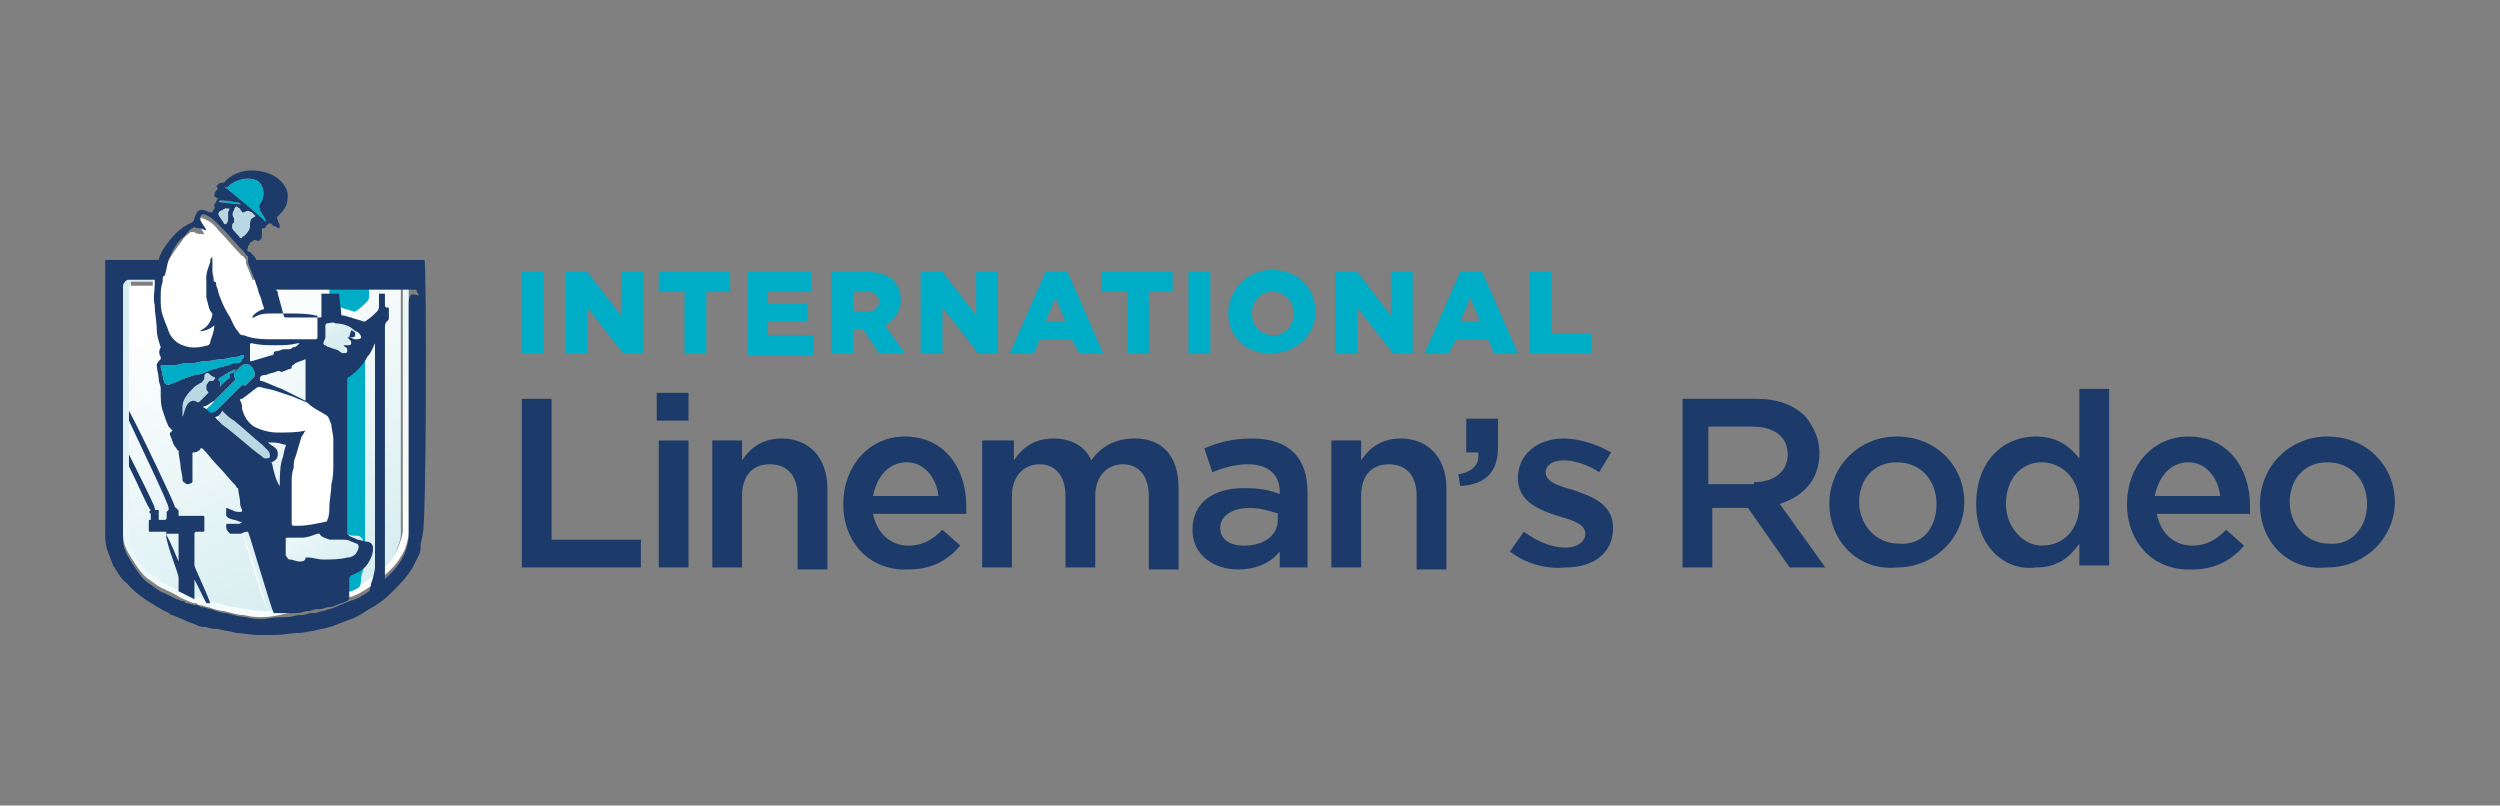 <?xml version="1.0" encoding="utf-8"?>
<!-- Generator: Adobe Illustrator 25.1.0, SVG Export Plug-In . SVG Version: 6.00 Build 0)  -->
<svg version="1.1" id="Layer_1" xmlns="http://www.w3.org/2000/svg" xmlns:xlink="http://www.w3.org/1999/xlink" x="0px" y="0px"
	 viewBox="0 0 126 40.6" style="enable-background:new 0 0 126 40.6;" xml:space="preserve">
<rect x="0" y="0" width="126" height="40.6" fill="#808080" stroke="none"/>
<style type="text/css">
	.st0{fill:#1C3B6A;}
	.st1{fill:#00ADC6;}
	.st2{fill:url(#SVGID_1_);}
	.st3{fill:url(#SVGID_2_);}
	.st4{fill:#FFFFFF;}
	.st5{fill:#BAD7E4;}
	.st6{fill:url(#SVGID_3_);}
	.st7{fill:url(#SVGID_4_);}
</style>
<g>
	<g>
		<path class="st0" d="M26.3,20.1h1.5v7.1h4.5v1.4h-6V20.1z"/>
		<path class="st0" d="M33.1,19.8h1.6v1.4h-1.6V19.8z M33.2,22.2h1.5v6.4h-1.5V22.2z"/>
		<path class="st0" d="M35.9,22.2h1.5v1c0.4-0.6,1-1.1,2-1.1c1.4,0,2.3,1,2.3,2.5v4.1h-1.5V25c0-1-0.5-1.6-1.4-1.6
			c-0.9,0-1.4,0.6-1.4,1.6v3.6h-1.5V22.2z"/>
		<path class="st0" d="M42.5,25.4L42.5,25.4c0-1.9,1.3-3.4,3.1-3.4c2,0,3.1,1.6,3.1,3.5c0,0.1,0,0.3,0,0.4H44c0.2,1,0.9,1.6,1.8,1.6
			c0.7,0,1.2-0.3,1.7-0.8l0.9,0.8c-0.6,0.7-1.4,1.2-2.6,1.2C43.9,28.8,42.5,27.4,42.5,25.4z M47.3,25c-0.1-0.9-0.7-1.7-1.6-1.7
			c-0.9,0-1.5,0.7-1.7,1.7H47.3z"/>
		<path class="st0" d="M49.6,22.2h1.5v1c0.4-0.6,1-1.1,2-1.1c0.9,0,1.6,0.4,1.9,1.1c0.5-0.7,1.2-1.1,2.2-1.1c1.4,0,2.2,0.9,2.2,2.5
			v4.1h-1.5V25c0-1-0.5-1.6-1.3-1.6c-0.8,0-1.4,0.6-1.4,1.6v3.6h-1.5V25c0-1-0.5-1.6-1.3-1.6c-0.8,0-1.4,0.6-1.4,1.6v3.6h-1.5V22.2z
			"/>
		<path class="st0" d="M64.5,28.6v-0.8c-0.4,0.5-1.1,0.9-2.1,0.9c-1.2,0-2.3-0.7-2.3-2v0c0-1.4,1.1-2.1,2.6-2.1
			c0.8,0,1.3,0.1,1.8,0.3v-0.1c0-0.9-0.6-1.4-1.6-1.4c-0.7,0-1.3,0.2-1.8,0.4l-0.4-1.2c0.7-0.3,1.4-0.5,2.4-0.5c1.9,0,2.8,1,2.8,2.7
			v3.8H64.5z M64.5,25.9c-0.4-0.1-0.9-0.3-1.5-0.3c-0.9,0-1.5,0.4-1.5,1v0c0,0.6,0.5,0.9,1.2,0.9c1,0,1.7-0.5,1.7-1.3V25.9z"/>
		<path class="st0" d="M67.1,22.2h1.5v1c0.4-0.6,1-1.1,2-1.1c1.4,0,2.3,1,2.3,2.5v4.1h-1.5V25c0-1-0.5-1.6-1.4-1.6
			c-0.9,0-1.4,0.6-1.4,1.6v3.6h-1.5V22.2z"/>
		<path class="st0" d="M73.5,23.9c0.7-0.1,1.1-0.5,1-1.1h-0.6v-1.7h1.6v1.4c0,1.3-0.6,1.9-1.9,2L73.5,23.9z"/>
		<path class="st0" d="M76.1,27.8l0.7-1c0.7,0.5,1.4,0.8,2.1,0.8c0.6,0,1-0.3,1-0.7v0c0-0.5-0.7-0.7-1.4-0.9c-0.9-0.3-2-0.7-2-1.9v0
			c0-1.2,1-2,2.3-2c0.8,0,1.7,0.3,2.4,0.7l-0.6,1c-0.6-0.4-1.3-0.6-1.8-0.6c-0.6,0-0.9,0.3-0.9,0.6v0c0,0.5,0.7,0.7,1.4,0.9
			c0.9,0.3,2,0.7,2,1.9v0c0,1.3-1,2-2.4,2C77.9,28.7,76.9,28.4,76.1,27.8z"/>
		<path class="st0" d="M84.7,20.1h3.8c1.1,0,1.9,0.3,2.5,0.9c0.4,0.5,0.7,1.1,0.7,1.8v0c0,1.4-0.8,2.2-2,2.6l2.3,3.2h-1.8l-2.1-3h0
			h-1.8v3h-1.5V20.1z M88.4,24.3c1.1,0,1.7-0.6,1.7-1.4v0c0-0.9-0.7-1.4-1.8-1.4h-2.2v2.9H88.4z"/>
		<path class="st0" d="M92.2,25.4L92.2,25.4c0-1.9,1.5-3.4,3.4-3.4c2,0,3.4,1.5,3.4,3.3v0c0,1.8-1.5,3.3-3.4,3.3
			C93.7,28.8,92.2,27.3,92.2,25.4z M97.6,25.4L97.6,25.4c0-1.2-0.8-2.1-2-2.1c-1.2,0-1.9,0.9-1.9,2v0c0,1.1,0.8,2.1,2,2.1
			C96.9,27.5,97.6,26.6,97.6,25.4z"/>
		<path class="st0" d="M99.6,25.4L99.6,25.4c0-2.2,1.4-3.4,3-3.4c1.1,0,1.7,0.5,2.2,1.1v-3.5h1.5v8.9h-1.5v-1.1
			c-0.5,0.7-1.1,1.2-2.2,1.2C101.1,28.8,99.6,27.6,99.6,25.4z M104.8,25.4L104.8,25.4c0-1.3-0.9-2.1-1.9-2.1c-1,0-1.8,0.8-1.8,2.1v0
			c0,1.2,0.9,2.1,1.8,2.1C104,27.5,104.8,26.7,104.8,25.4z"/>
		<path class="st0" d="M107.2,25.4L107.2,25.4c0-1.9,1.3-3.4,3.1-3.4c2,0,3.1,1.6,3.1,3.5c0,0.1,0,0.3,0,0.4h-4.7
			c0.2,1,0.9,1.6,1.8,1.6c0.7,0,1.2-0.3,1.7-0.8l0.9,0.8c-0.6,0.7-1.4,1.2-2.6,1.2C108.6,28.8,107.2,27.4,107.2,25.4z M111.9,25
			c-0.1-0.9-0.7-1.7-1.6-1.7c-0.9,0-1.5,0.7-1.7,1.7H111.9z"/>
		<path class="st0" d="M113.9,25.4L113.9,25.4c0-1.9,1.5-3.4,3.4-3.4c2,0,3.4,1.5,3.4,3.3v0c0,1.8-1.5,3.3-3.4,3.3
			C115.3,28.8,113.9,27.3,113.9,25.4z M119.3,25.4L119.3,25.4c0-1.2-0.8-2.1-2-2.1c-1.2,0-1.9,0.9-1.9,2v0c0,1.1,0.8,2.1,2,2.1
			C118.5,27.5,119.3,26.6,119.3,25.4z"/>
	</g>
	<g>
		<path class="st1" d="M26.3,13.7h1.1v4.1h-1.1V13.7z"/>
		<path class="st1" d="M28.5,13.7h1.1l1.7,2.2v-2.2h1.1v4.1h-1l-1.8-2.3v2.3h-1.1V13.7z"/>
		<path class="st1" d="M34.4,14.7h-1.2v-1h3.6v1h-1.2v3.1h-1.1V14.7z"/>
		<path class="st1" d="M37.6,13.7h3.3v1h-2.2v0.6h2v0.9h-2v0.7H41v1h-3.3V13.7z"/>
		<path class="st1" d="M41.8,13.7h1.9c0.6,0,1.1,0.2,1.3,0.4c0.2,0.2,0.4,0.6,0.4,1v0c0,0.6-0.3,1-0.8,1.3l1,1.4h-1.3l-0.8-1.2h0H43
			v1.2h-1.1V13.7z M43.7,15.7c0.4,0,0.6-0.2,0.6-0.5v0c0-0.3-0.2-0.5-0.6-0.5H43v1H43.7z"/>
		<path class="st1" d="M46.4,13.7h1.1l1.7,2.2v-2.2h1.1v4.1h-1l-1.8-2.3v2.3h-1.1V13.7z"/>
		<path class="st1" d="M52.7,13.7h1.1l1.8,4.1h-1.2L54,17.1h-1.6l-0.3,0.7h-1.2L52.7,13.7z M53.7,16.2L53.2,15l-0.5,1.2H53.7z"/>
		<path class="st1" d="M56.7,14.7h-1.2v-1h3.6v1h-1.2v3.1h-1.1V14.7z"/>
		<path class="st1" d="M59.9,13.7H61v4.1h-1.1V13.7z"/>
		<path class="st1" d="M61.9,15.8L61.9,15.8c0-1.2,1-2.2,2.2-2.2c1.3,0,2.2,0.9,2.2,2.1v0c0,1.2-1,2.1-2.2,2.1
			C62.9,17.9,61.9,17,61.9,15.8z M65.2,15.8L65.2,15.8c0-0.6-0.4-1.1-1.1-1.1c-0.6,0-1,0.5-1,1.1v0c0,0.6,0.4,1.1,1.1,1.1
			C64.8,16.9,65.2,16.4,65.2,15.8z"/>
		<path class="st1" d="M67.3,13.7h1.1l1.7,2.2v-2.2h1.1v4.1h-1l-1.8-2.3v2.3h-1.1V13.7z"/>
		<path class="st1" d="M73.6,13.7h1.1l1.8,4.1h-1.2l-0.3-0.7h-1.6L73,17.8h-1.2L73.6,13.7z M74.6,16.2L74.1,15l-0.5,1.2H74.6z"/>
		<path class="st1" d="M77.1,13.7h1.1v3.1h2v1h-3.1V13.7z"/>
	</g>
	<g>
		<linearGradient id="SVGID_1_" gradientUnits="userSpaceOnUse" x1="19.916" y1="29.036" x2="7.941" y2="14.192">
			<stop  offset="0" style="stop-color:#FFFFFF"/>
			<stop  offset="1" style="stop-color:#D8EEF1"/>
		</linearGradient>
		<path class="st2" d="M13.2,31.1c-0.3,0-0.5,0-0.9-0.1c-0.3,0-0.6-0.1-1-0.2c-0.2,0-0.5-0.1-0.8-0.2c-0.1,0-0.3-0.1-0.4-0.1
			c-0.1,0-0.1,0-0.2-0.1c0,0,0,0-0.1,0c0,0-0.1,0-0.3-0.1c0,0-0.5-0.2-0.6-0.3c-0.2-0.1-0.4-0.2-0.6-0.3c-0.3-0.1-0.5-0.3-0.8-0.5
			c-0.3-0.2-0.5-0.5-0.7-0.8c-0.2-0.3-0.4-0.6-0.5-0.9c-0.1-0.2-0.1-0.5-0.1-0.7c0-0.8,0-1.7,0-2.5l0-5.3c0-1.3,0-2.6,0-3.9
			c0-0.3,0-0.6,0-0.9c0,0,0-0.1,0.1-0.2c0.1-0.1,0.1-0.1,0.2-0.1c0.2,0,0.9,0,1.3,0l0,0.3c-0.3,0-0.9,0-1.2,0c0,0.3,0,0.5,0,0.8
			c0,1.3,0,2.6,0,3.9l0,5.3c0,0.8,0,1.7,0,2.5c0,0.2,0,0.4,0.1,0.6c0.1,0.3,0.2,0.6,0.4,0.8c0.2,0.3,0.4,0.5,0.7,0.7
			c0.3,0.2,0.5,0.4,0.8,0.5c0.5,0.3,1.3,0.6,1.3,0.6c0.1,0,0.1,0,0.1,0c0,0,0,0,0.1,0c0.1,0,0.1,0,0.2,0.1c0.1,0,0.3,0.1,0.4,0.1
			c0.3,0.1,0.5,0.1,0.7,0.2c0.4,0.1,0.7,0.1,1,0.2c0.3,0,0.6,0.1,0.9,0.1c0.4,0,0.8,0,1.1-0.1c0.2,0,0.4,0,0.6-0.1l0.1,0
			c0.2,0,0.3-0.1,0.5-0.1l0.1,0c0.2,0,0.3-0.1,0.5-0.1c0.2,0,0.3-0.1,0.6-0.2c0.2-0.1,0.4-0.2,0.7-0.3c0.3-0.1,0.7-0.3,0.9-0.5
			c0.4-0.3,0.8-0.5,1.1-0.8c0.3-0.3,0.5-0.6,0.6-0.9c0.1-0.3,0.2-0.5,0.2-0.8c0-0.4,0-0.7,0-1.1l0-0.2c0-0.2,0-0.4,0-0.5
			c0-0.1,0-0.3,0-0.4l0-3.5c0-0.1,0-0.2,0-0.3c0-0.1,0-0.3,0-0.4l0-0.9c0-0.5,0-1.1,0-1.6c0-0.2,0-0.4,0-0.5c0-0.2,0-0.3,0-0.5
			c0-0.1,0-0.3,0-0.4c0-0.1,0-0.2,0-0.4c0-0.3,0-0.6,0-0.9c0-0.3,0-0.7,0-1l-6.8,0l-0.1-0.3l7,0c0,0,0,0,0,0c0.1,0,0.1,0,0.1,0.1
			c0,0,0.1,0.1,0.1,0.2c0,0.4,0,0.7,0,1.1c0,0.3,0,0.6,0,0.9c0,0.1,0,0.2,0,0.4c0,0.1,0,0.3,0,0.4c0,0.2,0,0.3,0,0.5
			c0,0.2,0,0.4,0,0.5c0,0.5,0,1.1,0,1.6l0,0.9c0,0.1,0,0.3,0,0.4c0,0.1,0,0.2,0,0.3l0,3.5c0,0.1,0,0.3,0,0.4c0,0.2,0,0.4,0,0.5
			l0,0.2c0,0.3,0,0.7,0,1.1c0,0.3-0.1,0.6-0.2,0.9c-0.2,0.4-0.4,0.7-0.7,1c-0.3,0.3-0.7,0.6-1.1,0.9c-0.3,0.2-0.6,0.4-1,0.5
			c-0.2,0.1-0.5,0.2-0.7,0.3c-0.2,0.1-0.4,0.1-0.6,0.2c-0.2,0-0.3,0.1-0.5,0.1l-0.1,0c-0.2,0-0.3,0.1-0.5,0.1l-0.1,0
			c-0.2,0-0.4,0.1-0.6,0.1C14.1,31,13.7,31.1,13.2,31.1C13.3,31.1,13.2,31.1,13.2,31.1z M9.6,30.1C9.6,30.1,9.6,30.1,9.6,30.1
			C9.6,30.1,9.6,30.1,9.6,30.1z M20.4,14.4L20.4,14.4L20.4,14.4z"/>
		<linearGradient id="SVGID_2_" gradientUnits="userSpaceOnUse" x1="10.642" y1="14.795" x2="17.169" y2="29.04">
			<stop  offset="0" style="stop-color:#FFFFFF"/>
			<stop  offset="1" style="stop-color:#D8EEF1"/>
		</linearGradient>
		<path class="st3" d="M7.7,14.4c-0.3,0-0.9,0-1.2,0c0,0.3,0,0.5,0,0.8c0,1.3,0,2.6,0,3.9l0,5.3c0,0.8,0,1.7,0,2.5
			c0,0.2,0,0.4,0.1,0.6c0.1,0.3,0.2,0.6,0.4,0.8c0.2,0.3,0.4,0.5,0.7,0.7c0.3,0.2,0.5,0.4,0.8,0.5c0.5,0.3,1.3,0.6,1.3,0.6
			c0.1,0,0.1,0,0.1,0c0,0,0,0,0.1,0c0.1,0,0.1,0,0.2,0.1c0.1,0,0.3,0.1,0.4,0.1c0.3,0.1,0.5,0.1,0.7,0.2c0.4,0.1,0.7,0.1,1,0.2
			c0.3,0,0.6,0.1,0.9,0.1c0.4,0,0.8,0,1.1-0.1c0.2,0,0.4,0,0.6-0.1l0.1,0c0.2,0,0.3-0.1,0.5-0.1l0.1,0c0.2,0,0.3-0.1,0.5-0.1
			c0.2,0,0.3-0.1,0.6-0.2c0.2-0.1,0.4-0.2,0.7-0.3c0.3-0.1,0.7-0.3,0.9-0.5c0.4-0.3,0.8-0.5,1.1-0.8c0.3-0.3,0.5-0.6,0.6-0.9
			c0.1-0.3,0.2-0.5,0.2-0.8c0-0.4,0-0.7,0-1.1l0-0.2c0-0.2,0-0.4,0-0.5c0-0.1,0-0.3,0-0.4l0-3.5c0-0.1,0-0.2,0-0.3
			c0-0.1,0-0.3,0-0.4l0-0.9c0-0.5,0-1.1,0-1.6c0-0.2,0-0.4,0-0.5c0-0.2,0-0.3,0-0.5c0-0.1,0-0.3,0-0.4c0-0.1,0-0.2,0-0.4
			c0-0.3,0-0.6,0-0.9c0-0.3,0-0.7,0-1l-6.8,0l-0.1-0.2H7.7L7.7,14.4z"/>
		<g>
			<path class="st0" d="M6.5,21.2c0.7,1.5,2,4.2,2,4.4c0,0,0,0.1,0,0.1c0,0-0.1,0.1-0.1,0.1c0,0.1,0,0.2,0,0.3c0,0,0,0,0,0
				c0,0,0,0,0,0c0,0,0,0.1-0.1,0.1c-0.1,0-0.2,0-0.3,0c0,0,0,0,0,0c0-0.1,0-0.1,0-0.2c0,0,0-0.1,0-0.1c0,0,0-0.1,0-0.1
				c0-0.1,0-0.1,0-0.1c0,0-0.1,0-0.1,0c-0.1,0-0.1,0-0.1-0.1c0-0.1-0.8-1.7-1.3-2.7l0,0.6c0.5,1,1,2.2,1.1,2.2c0,0,0,0,0,0
				c-0.1,0.1-0.1,0.1,0,0.2c0,0,0,0,0,0c0,0.1,0,0.1,0,0.2c0,0,0,0,0,0c0,0,0,0.1,0,0.1c0,0,0,0,0,0c-0.1,0-0.1,0-0.1,0.1
				c0,0.1,0,0.3,0,0.4c0,0.1,0,0.1,0.1,0.1c0.2,0,0.4,0,0.7,0c0,0,0.1,0,0.1,0C8.2,27,9,28.9,9,29.1c0,0,0,0.3,0,0.7
				c0.4,0.2,0.8,0.4,0.8,0.4c0,0,0,0,0,0c0-0.3,0-0.9,0-1c0,0,0.3,0.6,0.6,1.2c0.1,0,0.1,0,0.2,0c0,0,0,0,0,0
				c-0.3-0.8-0.8-1.8-0.8-1.9c0-0.5,0-1.1,0-1.6c0,0,0-0.1,0.1-0.1c0.1,0,0.2,0,0.3,0c0.1,0,0.1,0,0.1-0.1c0-0.2,0-0.4,0-0.6
				c0-0.1,0-0.1-0.1-0.1c-0.1,0-0.2,0-0.3,0c-0.3,0-0.6,0-0.9,0c0,0,0,0-0.1,0C9,26.1,9,26,9,26c0,0,0-0.1,0-0.1c0,0,0-0.1,0-0.1
				c0,0,0-0.1,0-0.1c0,0-0.1,0-0.1-0.1c0,0-0.1,0-0.1-0.1c0-0.1-1.6-3.5-2.3-4.8L6.5,21.2z M8.9,26.9c0,0,0.1,0,0.1,0
				c0,0,0,0.5,0,0.6c0,0.2,0,0.5,0,0.7c0,0,0,0.1,0,0.1c0,0,0,0,0,0c0,0-0.5-1.2-0.6-1.3c0,0,0-0.1-0.1-0.1c0,0,0.1,0,0.1,0
				C8.6,26.9,8.8,26.9,8.9,26.9z"/>
		</g>
		<g>
			<path class="st4" d="M11,10.2c0.4,0,0.7,0.1,1.1,0.1c0-0.1-0.1-0.1-0.2-0.1c-0.1,0-0.6-0.1-0.8-0.1C11.1,10.1,11,10.1,11,10.2z"
				/>
			<path class="st4" d="M11.3,10.5C11.3,10.5,11.3,10.5,11.3,10.5C11.3,10.5,11.3,10.5,11.3,10.5c-0.1,0-0.1,0-0.2,0.1
				C11,10.6,11,10.7,11,10.8c0,0,0,0.1,0,0.1c0.1,0.1,0.2,0.2,0.3,0.3c0,0,0.1,0,0.1,0c0.1-0.1,0.1-0.2,0.1-0.3c0-0.1,0-0.2,0-0.3
				C11.5,10.5,11.5,10.5,11.3,10.5z"/>
			<path class="st4" d="M11.6,9.3c-0.1,0.1-0.2,0.2-0.3,0.1c0,0,0,0,0,0c0.8,0.6,1.6,1.2,2.3,1.8c0,0,0-0.1,0-0.1
				c-0.1-0.2-0.2-0.3-0.3-0.5c-0.1-0.1-0.1-0.2,0-0.3c0-0.1,0.1-0.1,0.1-0.2c0.1-0.2,0.1-0.5,0-0.7C13.1,9.1,12.8,9,12.5,9
				C12.2,9,11.9,9.1,11.6,9.3z"/>
			<path class="st4" d="M11.8,18.5C11.8,18.5,11.8,18.5,11.8,18.5c-0.3,0.2-0.6,0.3-0.9,0.5c0.1,0.1,0.1,0.1,0.1,0.2
				c0,0.1,0,0.1,0,0.2c0.2-0.1,0.3-0.3,0.5-0.4c0,0,0-0.1,0-0.1c-0.1-0.1,0-0.1,0-0.2C11.7,18.7,11.7,18.6,11.8,18.5z"/>
			<path class="st4" d="M16.9,15.8c-0.1,0-0.3,0-0.4,0c0,0-0.1,0-0.1,0.1c0,0.1,0,0.3,0,0.4c0,0.1,0,0.1,0,0.2
				c0,0.1-0.1,0.2-0.1,0.3c0,0.1,0,0.1,0.1,0.1c0.1,0,0.2,0.1,0.2,0.1c0.2,0.1,0.3,0.1,0.5,0.2c0.1,0,0.2,0.1,0.2,0.1
				c0.1,0,0.2,0,0.2-0.1c0-0.1,0-0.1-0.1-0.2c0,0-0.1-0.1-0.1-0.1c0,0,0,0,0,0c0,0,0.1,0,0.1,0c0,0,0.1,0,0.1,0c0.1,0,0.2,0,0.2-0.1
				c0-0.1,0-0.1-0.1-0.2c0,0-0.1-0.1-0.1-0.1c0.1,0,0.1,0,0.2,0c0.1,0,0.2,0,0.2-0.1c0-0.1,0-0.1-0.1-0.2c-0.1,0-0.1-0.1-0.2-0.1
				c0,0,0,0,0,0c0.1,0,0.2,0.1,0.3,0.1c0.1,0,0.2,0,0.3-0.1c0-0.1,0-0.2-0.1-0.2c-0.1-0.1-0.2-0.1-0.3-0.2
				C17.5,16,17.2,15.8,16.9,15.8z"/>
			<path class="st4" d="M18,27.4c-0.1-0.1-0.2-0.1-0.3-0.1c-0.1,0-0.3,0-0.4-0.1c-0.2,0-0.4-0.1-0.6-0.2c-0.2-0.1-0.4-0.1-0.5-0.3
				c0,0-0.1,0-0.1,0c-0.3,0.1-0.5,0.2-0.8,0.2c-0.1,0-0.2,0-0.3,0c0,0,0,0,0,0c-0.1,0-0.3,0-0.4,0c-0.1,0-0.1,0-0.1,0.1
				c0,0.2,0,0.4,0,0.5c0,0.1,0,0.2,0,0.3c0,0.1,0,0.2,0.2,0.2c0.2,0.1,0.3,0.1,0.5,0.1c0.1,0,0.3,0,0.3-0.2c0,0,0.1,0,0.1,0
				c0.3,0,0.5,0.1,0.8,0.1c0.4,0.1,0.8,0.1,1.2-0.1c0.2-0.1,0.4-0.2,0.5-0.3C18.1,27.7,18.1,27.5,18,27.4z"/>
			<path class="st4" d="M9.7,19c0.2-0.1,0.5-0.2,0.7-0.2c0.2-0.1,0.4-0.1,0.6-0.2c0.2,0,0.3-0.1,0.5-0.1c0.1,0,0.3-0.1,0.4-0.1
				c0.1,0,0.1-0.2,0.2-0.2c0-0.1,0-0.1,0.1-0.2c0,0,0,0,0,0c-0.2,0-0.3,0.1-0.5,0.1c-0.2,0-0.4,0.1-0.6,0.1c-0.3,0-0.5,0.1-0.8,0.1
				c-0.2,0-0.4,0.1-0.7,0.1c-0.1,0-0.2,0-0.3,0c-0.2,0-0.4,0.1-0.6,0.1c-0.2,0-0.4,0-0.6,0c-0.1,0-0.1,0-0.1,0.1
				c0,0.3,0.1,0.5,0.2,0.8c0.1,0.1,0.1,0.1,0.2,0.1c0.2-0.1,0.3-0.1,0.5-0.2C9.2,19.1,9.5,19,9.7,19z"/>
			<path class="st4" d="M11.6,11.4C11.6,11.4,11.6,11.4,11.6,11.4c0.2,0.3,0.3,0.4,0.5,0.6c0,0,0.1,0.1,0.1,0c0,0,0.1,0,0.1-0.1
				c0.2-0.1,0.4-0.2,0.3-0.5c0-0.2,0-0.3,0.1-0.4c0,0,0-0.1,0-0.1c-0.1-0.1-0.1-0.1-0.2-0.2c-0.1-0.1-0.2-0.1-0.4,0c0,0-0.1,0-0.1,0
				c-0.1,0-0.1-0.1-0.1-0.2c0-0.1-0.1-0.2-0.2-0.1c-0.1,0-0.1,0.1-0.1,0.2c0,0.1,0,0.3,0,0.4c0,0.1,0,0.1,0,0.2
				C11.6,11.2,11.6,11.3,11.6,11.4z"/>
			<path class="st4" d="M8.5,16.8c0.2,0.3,0.4,0.6,0.7,0.7c0.4,0.2,0.8,0.1,1.3,0c0.1,0,0.1-0.1,0.1-0.2c0-0.3,0.1-0.5,0.2-0.8
				c0,0,0,0,0,0c0,0-0.3,0.3-0.8,0.3c0.1-0.1,0.1-0.1,0.2-0.1c0.2-0.2,0.4-0.3,0.5-0.7c0,0,0-0.1,0-0.1c-0.1-0.3-0.2-0.5-0.3-0.8
				c-0.1-0.3-0.1-0.7,0-1c0-0.3,0.1-0.5,0.2-0.8c0-0.1,0.1-0.2,0.1-0.2c0,0,0,0,0,0c0,0,0,0.1,0,0.1c0,0.2,0,0.3,0,0.5
				c0.1,0.3,0.1,0.6,0.2,0.9c0,0.2,0.1,0.4,0.2,0.6c0.2,0.4,0.3,0.7,0.5,1c0.1,0.2,0.3,0.5,0.4,0.7c0.1,0.1,0.2,0.1,0.3,0.2
				c0.5,0.1,1,0.2,1.5,0.2c0.7,0,1.4,0,2.1,0c0.1,0,0.1,0,0.1-0.1c0-0.1,0-0.1,0-0.2c0.1-0.3,0.1-0.6,0-0.8c0-0.1,0-0.1-0.1-0.1
				c-0.4,0-0.9,0-1.3-0.1c-0.3,0-0.5,0-0.8,0c-0.3,0-0.7,0-1,0.2c0,0,0,0-0.1,0c0.1-0.2,0.3-0.4,0.5-0.4c0.1,0,0.1,0,0.1-0.1
				c-0.1-0.2-0.1-0.4-0.2-0.6c-0.1-0.2-0.1-0.4-0.2-0.6c-0.2-0.4-0.3-0.8-0.5-1.2c0-0.1,0-0.1,0-0.2c-0.1-0.1-0.1-0.2-0.2-0.2
				c-0.4-0.4-0.8-0.9-1.2-1.3c-0.2-0.3-0.5-0.5-0.8-0.6c-0.1-0.1-0.3,0-0.2,0.2c0,0,0,0.1,0,0.1c0.1,0.2,0.2,0.3,0.3,0.5
				c0,0-0.1,0-0.1,0c-0.1,0-0.3,0-0.4-0.1c-0.1,0-0.1,0-0.2,0c-0.1,0.1-0.3,0.2-0.4,0.4c-0.3,0.4-0.6,0.8-0.8,1.2
				c-0.1,0.3-0.2,0.7-0.3,1c-0.1,0.3-0.1,0.6-0.1,0.9c0,0.3,0,0.6,0.1,0.9C8.3,16.2,8.3,16.5,8.5,16.8z"/>
			<path class="st4" d="M10.2,20.4c0.1-0.1,0.2-0.2,0.3-0.3c0,0,0.1-0.1,0.1-0.1c0,0-0.1-0.1-0.1-0.2c-0.1-0.1-0.1-0.1,0-0.2
				c0-0.1,0.1-0.2,0.2-0.2c0.1,0,0.1-0.1,0.2-0.1c0,0,0-0.1,0-0.1c-0.1-0.1-0.2-0.2-0.3-0.2c0,0-0.1,0-0.1,0c-0.1,0-0.1,0.1-0.1,0.2
				c0,0,0,0.1,0,0.1c-0.1,0.1-0.1,0.1-0.2,0.2c-0.1,0.1-0.2,0.1-0.3,0.2c-0.3,0.3-0.6,0.6-0.6,1c0,0.2,0,0.7,0.1,0.8
				c0-0.1,0.1-0.7,0.5-0.8c0.1,0,0.1,0,0.1,0C10,20.5,10.1,20.5,10.2,20.4z"/>
			<path class="st4" d="M9.5,24.3c0-0.1,0-0.2,0-0.3c0-0.2,0-0.4,0-0.6C9.5,23.7,9.5,24.2,9.5,24.3z"/>
			<path class="st4" d="M13.5,30.8c0-0.1-1.2-3.9-1.3-4.1C12.2,26.9,13.4,30.7,13.5,30.8z"/>
			<path class="st4" d="M18.4,29.5c0.1-0.1,0.2-0.1,0.3-0.2C18.5,29.4,18.4,29.4,18.4,29.5z"/>
			<path class="st4" d="M18.9,29.1c0,0-0.1,0.1-0.1,0.1C18.8,29.2,18.8,29.2,18.9,29.1C18.9,29.1,18.9,29.1,18.9,29.1
				c0-0.2,0-5.6,0-5.8C18.9,25.2,18.9,27.2,18.9,29.1z"/>
			<path class="st4" d="M15.6,14.8c0,0.1,0,0.1,0,0.2C15.6,15,15.6,14.9,15.6,14.8z"/>
			<path class="st4" d="M15.4,21.7c-0.1,0.1-0.1,0.2-0.2,0.3c-0.2,0.3-0.2,0.6-0.3,1c0,0.2-0.1,0.4-0.1,0.6c0,0.2-0.1,0.5-0.1,0.7
				c0,0.6,0,1.2,0,1.9c0,0.1,0,0.1,0,0.2c0,0,0,0.1,0.1,0.1c0.1,0,0.2,0,0.2,0c0.5,0,0.9-0.1,1.4-0.2c0,0,0.1-0.1,0.1-0.1
				c0-0.2,0-0.4,0.1-0.6c0-0.4,0.1-0.8,0.1-1.2c0-0.3,0.1-0.7,0.1-1c0-0.4,0-0.9,0-1.3c0-0.2,0-0.5-0.1-0.7c0-0.2-0.1-0.4-0.3-0.5
				c-0.3-0.2-0.6-0.3-0.9-0.5c-0.2-0.1-0.5-0.2-0.7-0.3c-0.3-0.1-0.6-0.2-0.9-0.3c-0.3-0.1-0.5-0.1-0.8-0.2c0,0-0.1,0-0.1,0
				c-0.3,0.2-0.5,0.4-0.8,0.6c0,0-0.1,0.1-0.1,0.1c0,0.1,0,0.3,0.1,0.4c0.1,0.4,0.3,0.7,0.6,0.9c0.4,0.2,0.8,0.3,1.2,0.3
				C14.4,21.8,14.9,21.8,15.4,21.7C15.3,21.7,15.3,21.7,15.4,21.7z"/>
			<path class="st4" d="M12.2,19.6c0,0,0.1-0.1,0.1,0c0.1,0,0.1,0,0.1,0c0.1-0.1,0.2-0.2,0.3-0.3c0,0,0.1-0.1,0.1-0.1
				c0.1-0.1,0-0.4-0.1-0.5c-0.2-0.2-0.4-0.2-0.6,0c-0.1,0.1-0.2,0.2-0.3,0.3c-0.1,0.1-0.1,0.1,0,0.2c0,0.1,0,0.1,0,0.2
				c-0.3,0.3-0.7,0.7-1,1c-0.2,0.2-0.3,0.3-0.5,0.5c0.1,0.1,0.2,0.2,0.4,0.3c0,0,0.1,0,0.1,0c0.1-0.1,0.2-0.2,0.3-0.2
				C11.3,20.3,11.7,20,12.2,19.6z"/>
			<path class="st4" d="M13.5,23.2c0.1,0,0.2,0,0.2-0.1c0-0.1,0-0.2-0.1-0.3c-0.1-0.1-0.2-0.2-0.3-0.3c-0.5-0.4-0.9-0.8-1.4-1.2
				c-0.2-0.2-0.4-0.4-0.6-0.5C11.1,20.9,11,21,11,21.2c0,0,0,0.1,0,0.1c0.1,0.1,0.2,0.2,0.3,0.3c0.7,0.5,1.3,1.1,2,1.6
				C13.4,23.1,13.4,23.2,13.5,23.2z"/>
			<path class="st4" d="M18.9,14.4L18.9,14.4c0,0.2,0,0.3,0,0.5C18.9,14.7,18.9,14.5,18.9,14.4z"/>
		</g>
		<g>
			<path class="st5" d="M12.7,11c-0.1,0.1-0.1,0.3-0.1,0.4c0,0.2-0.2,0.4-0.3,0.5c0,0-0.1,0-0.1,0.1c-0.1,0-0.1,0-0.1,0
				c-0.1-0.2-0.3-0.3-0.4-0.5c0,0,0-0.1,0-0.1c0-0.1,0-0.1,0.1-0.2c0-0.1,0-0.1,0-0.2c-0.1-0.1-0.1-0.3,0-0.4c0-0.1,0.1-0.2,0.1-0.2
				c0.1,0,0.1,0.1,0.2,0.1c0,0.1,0.1,0.1,0.1,0.2c0,0,0.1,0,0.1,0c0.2-0.1,0.2-0.1,0.4,0c0.1,0.1,0.1,0.1,0.2,0.2
				C12.8,10.9,12.8,11,12.7,11z"/>
			<path class="st5" d="M9.9,20.5c0,0-0.1,0-0.1,0c-0.4,0.1-0.4,0.7-0.5,0.8c-0.1-0.1-0.1-0.6-0.1-0.8c0-0.4,0.3-0.7,0.6-1
				c0.1-0.1,0.2-0.1,0.3-0.2c0.1,0,0.1-0.1,0.2-0.2c0,0,0-0.1,0-0.1c0-0.1,0-0.1,0.1-0.2c0,0,0.1,0,0.1,0c0.1,0.1,0.2,0.2,0.3,0.2
				c0,0,0.1,0.1,0,0.1c0,0.1-0.1,0.1-0.2,0.1c-0.1,0-0.1,0.1-0.2,0.2c0,0.1,0,0.1,0,0.2c0,0.1,0.1,0.1,0.1,0.2
				c-0.1,0.1-0.1,0.1-0.1,0.1c-0.1,0.1-0.2,0.2-0.3,0.3C10.1,20.5,10,20.5,9.9,20.5z"/>
			<path class="st5" d="M13.5,23.2c-0.1,0-0.1,0-0.2-0.1c-0.7-0.5-1.3-1.1-2-1.6c-0.1-0.1-0.2-0.2-0.3-0.3c0,0-0.1-0.1,0-0.1
				c0.1-0.2,0.1-0.3,0.2-0.5c0.2,0.2,0.4,0.4,0.6,0.5c0.5,0.4,0.9,0.8,1.4,1.2c0.1,0.1,0.2,0.2,0.3,0.3c0.1,0.1,0.1,0.2,0.1,0.3
				C13.6,23.1,13.6,23.2,13.5,23.2z"/>
			<path class="st5" d="M11,10.8c0-0.1,0.1-0.2,0.2-0.2c0,0,0.1-0.1,0.2-0.1c0,0,0,0,0,0c0,0,0,0,0,0c0.2,0,0.2,0,0.1,0.2
				c0,0.1,0,0.2,0,0.3c0,0.1,0,0.2-0.1,0.3c0,0-0.1,0-0.1,0C11.2,11.1,11.1,11,11,10.8C10.9,10.8,10.9,10.8,11,10.8z"/>
		</g>
		<g>
			<g>
				<path class="st1" d="M11.3,9.4c0.2,0.1,0.2,0,0.3-0.1C11.9,9.1,12.2,9,12.5,9c0.3,0,0.6,0.1,0.7,0.4c0.1,0.2,0.1,0.5,0,0.7
					c0,0.1-0.1,0.1-0.1,0.2c-0.1,0.1,0,0.2,0,0.3c0.1,0.2,0.2,0.3,0.3,0.5c0,0,0,0,0,0.1C12.8,10.6,12,10,11.3,9.4
					C11.3,9.4,11.3,9.4,11.3,9.4z"/>
				<path class="st1" d="M9,19.2c-0.2,0.1-0.3,0.1-0.5,0.2c-0.1,0-0.1,0-0.2-0.1c-0.1-0.2-0.1-0.5-0.2-0.8c0-0.1,0-0.1,0.1-0.1
					c0.2,0,0.4,0,0.6,0c0.2,0,0.4-0.1,0.6-0.1c0.1,0,0.2,0,0.3,0c0.2,0,0.4-0.1,0.7-0.1c0.3,0,0.5-0.1,0.8-0.1
					c0.2,0,0.4-0.1,0.6-0.1c0.2,0,0.3-0.1,0.5-0.1c0,0,0,0,0,0c0,0.1,0,0.1-0.1,0.2c0,0.1-0.1,0.2-0.2,0.2c-0.1,0-0.3,0.1-0.4,0.1
					c-0.2,0-0.3,0.1-0.5,0.1c-0.2,0.1-0.4,0.1-0.6,0.2c-0.2,0.1-0.5,0.2-0.7,0.2C9.5,19,9.2,19.1,9,19.2z"/>
				<path class="st1" d="M11.6,19C11.6,19,11.6,19,11.6,19c-0.2,0.2-0.4,0.3-0.5,0.5c0-0.1,0-0.2,0-0.2c0-0.1-0.1-0.1-0.1-0.2
					c0.3-0.2,0.6-0.4,0.9-0.5c0,0,0,0,0,0c-0.1,0.1-0.1,0.2-0.2,0.2C11.6,18.8,11.5,18.9,11.6,19z"/>
				<path class="st1" d="M10.7,21C10.6,21,10.6,21,10.7,21c-0.2-0.1-0.3-0.2-0.4-0.3c0.2-0.2,0.4-0.3,0.5-0.5c0.3-0.3,0.7-0.7,1-1
					c0.1-0.1,0.1-0.1,0-0.2c0-0.1,0-0.1,0-0.2c0.1-0.1,0.2-0.2,0.3-0.3c0.2-0.2,0.4-0.2,0.6,0c0.1,0.1,0.2,0.4,0.1,0.5
					c0,0-0.1,0.1-0.1,0.1c-0.1,0.1-0.2,0.2-0.3,0.3c0,0-0.1,0.1-0.1,0c-0.1,0-0.1,0-0.1,0c-0.4,0.4-0.8,0.8-1.2,1.2
					C10.8,20.8,10.8,20.9,10.7,21z"/>
				<path class="st1" d="M12,10.2c0.1,0,0.1,0.1,0.2,0.1c-0.4,0-0.7-0.1-1.1-0.1c0-0.1,0-0.1,0.1-0.1C11.3,10.1,11.9,10.2,12,10.2z"
					/>
			</g>
			<g>
				<path class="st1" d="M18.1,29.6c0.1-0.2,0.1-0.3,0.1-0.5c0-0.1,0.2-0.6,0.2-0.8c0-0.1,0-3,0-4.1c0-0.2,0-0.4,0-0.6
					c0-0.1,0-1.1,0-1.4c0,0,0,0,0,0c0-0.3,0-0.6,0-0.9c0-0.3,0-0.7,0-1c0-0.2,0-0.7,0-1.1c0-0.1,0-0.2,0-0.3c0-0.2,0-0.6,0-0.7
					c0,0,0,0,0,0c0-0.1,0-0.3,0-0.4c0-0.2,0-0.5,0-0.7c0,0,0,0,0-0.1c0,0,0,0,0,0c-0.1,0.2-0.3,0.5-0.4,0.7c-0.3,0.4-0.6,0.7-0.9,1
					c0,0-0.1,0.1-0.1,0.1c0,0.2,0,0.5,0,0.7c0,0.9,0,1.8,0,2.7c0,0.7,0,2.5,0,2.5c0,0.6,0,1.2,0,1.9c0,0.1,0,0.1,0.1,0.1
					c0.1,0.1,0.3,0.2,0.4,0.2c0.1,0.1,0.3,0.1,0.5,0.1c0.2,0,0.3,0.2,0.3,0.3c0,0.2,0,0.4-0.1,0.5c-0.2,0.5-0.6,0.7-1,0.9
					c-0.1,0-0.1,0.1-0.1,0.2c0,0.1,0,0.2,0,0.3c0,0.1,0,0.3,0,0.4c0,0.1,0,0.2,0,0.3c0.1,0,0.2-0.1,0.2-0.1
					C17.7,29.9,17.9,29.7,18.1,29.6z"/>
			</g>
			<path class="st1" d="M16.6,15.4C16.6,15.4,16.6,15.5,16.6,15.4c0.1,0.1,0.2,0.1,0.3,0.1c0.1,0,0.2,0,0.3,0
				c0.2,0.1,0.4,0.1,0.6,0.2c0,0,0.1,0,0.1,0c0.2-0.1,0.4-0.3,0.6-0.5c0.1-0.1,0.1-0.2,0.1-0.3c0-0.1,0-0.3,0-0.6h-2.1h0.1
				C16.6,14.8,16.6,15.2,16.6,15.4z"/>
		</g>
		<linearGradient id="SVGID_3_" gradientUnits="userSpaceOnUse" x1="14.424" y1="24.631" x2="16.885" y2="28.843">
			<stop  offset="0" style="stop-color:#FFFFFF"/>
			<stop  offset="1" style="stop-color:#D8EEF1"/>
		</linearGradient>
		<path class="st6" d="M17.3,27.2c0.1,0,0.3,0,0.4,0.1c0.1,0,0.2,0.1,0.3,0.1c0.1,0.1,0.1,0.2,0,0.4c-0.1,0.2-0.3,0.3-0.5,0.3
			c-0.4,0.1-0.8,0.1-1.2,0.1c-0.3,0-0.5-0.1-0.8-0.1c0,0-0.1,0-0.1,0c0,0.2-0.2,0.2-0.3,0.2c-0.2,0-0.3-0.1-0.5-0.1
			c-0.1,0-0.1-0.1-0.2-0.2c0-0.1,0-0.2,0-0.3c0-0.2,0-0.4,0-0.5c0-0.1,0-0.1,0.1-0.1c0.1,0,0.3,0,0.4,0c0,0,0,0,0,0
			c0.1,0,0.2,0,0.3,0c0.3,0,0.5-0.1,0.8-0.2c0,0,0.1,0,0.1,0c0.1,0.2,0.3,0.2,0.5,0.3C16.9,27.2,17.1,27.2,17.3,27.2z"/>
		<linearGradient id="SVGID_4_" gradientUnits="userSpaceOnUse" x1="16.026" y1="15.191" x2="17.196" y2="16.732">
			<stop  offset="0" style="stop-color:#FFFFFF"/>
			<stop  offset="1" style="stop-color:#D8EEF1"/>
		</linearGradient>
		<path class="st7" d="M16.2,16.9c0-0.1,0.1-0.2,0.1-0.3c0-0.1,0-0.1,0-0.2c0-0.1,0-0.3,0-0.4c0,0,0-0.1,0.1-0.1
			c0.1,0,0.3-0.1,0.4,0c0.3,0,0.7,0.1,0.9,0.3c0.1,0.1,0.2,0.1,0.3,0.2c0.1,0.1,0.1,0.2,0.1,0.2c0,0.1-0.2,0.1-0.3,0.1
			c-0.1,0-0.2-0.1-0.3-0.1c0,0,0,0,0,0c0.1,0,0.1,0.1,0.2,0.1c0.1,0,0.1,0.1,0.1,0.2c0,0.1-0.1,0.1-0.2,0.1c-0.1,0-0.1,0-0.2,0
			c0,0,0.1,0.1,0.1,0.1c0.1,0.1,0.1,0.1,0.1,0.2c0,0.1-0.1,0.1-0.2,0.1c0,0-0.1,0-0.1,0c0,0-0.1,0-0.1,0c0,0,0,0,0,0
			c0,0,0.1,0.1,0.1,0.1c0.1,0,0.1,0.1,0.1,0.2c0,0.1-0.1,0.1-0.2,0.1c-0.1,0-0.2-0.1-0.2-0.1c-0.1-0.1-0.3-0.1-0.5-0.2
			c-0.1,0-0.2-0.1-0.2-0.1C16.2,17.1,16.2,17,16.2,16.9z"/>
		<path class="st0" d="M21.4,13.1l-8.5,0c0-0.1-0.1-0.2-0.2-0.3c0,0-0.1-0.1-0.1-0.1c-0.1,0-0.2-0.1-0.1-0.2c0,0,0-0.1,0-0.1
			c0.1-0.1,0.1-0.1,0.1-0.2c0.1,0,0.1,0,0.2-0.1c0,0,0.1,0,0.1,0c0.1,0.1,0.3,0,0.3-0.2c0-0.1,0-0.2,0-0.3c0-0.1,0-0.1,0.1-0.1
			c0,0,0.1,0,0.1-0.1c0.2-0.2,0.2-0.2,0.4,0c0.1,0,0.1,0,0.2,0.1c0.1,0,0.1,0,0.1-0.1c0-0.1-0.1-0.2-0.1-0.3c0-0.1-0.1-0.1,0-0.2
			c0.2-0.2,0.3-0.3,0.4-0.5c0.1-0.2,0.1-0.4,0.1-0.6c0-0.3-0.4-1.1-1.6-1.2c-1.1-0.1-1.6,0.6-1.6,0.6C11,9.2,11,9.3,10.9,9.4
			c0,0,0,0,0,0c0.1,0.1,0.1,0.1,0,0.2c-0.1,0.1-0.1,0.2-0.1,0.3c0.1,0,0.1,0.1,0.2,0.1c-0.1,0.1-0.1,0.2-0.2,0.3c0,0,0,0,0,0.1
			c0.1,0.1-0.1,0.2-0.1,0.3c0,0-0.1,0-0.1,0c-0.1,0-0.2-0.1-0.3-0.1c-0.3-0.1-0.4,0.1-0.5,0.4c0,0.1-0.1,0.2-0.1,0.2
			C9,11.5,8.6,12,8.2,12.6C8.1,12.8,8,13,8,13.1l-2.6,0c-0.1,0-0.1,0-0.1,0.1c0,0.7,0,12.3,0,13.6c0,0.3,0,0.6,0.1,0.9
			c0.1,0.3,0.2,0.5,0.3,0.8c0.2,0.3,0.4,0.7,0.7,0.9c0.5,0.6,1.2,1,1.9,1.4c0,0,0.3,0.1,0.3,0.2c0,0,0,0,0.1,0
			c0.2,0.1,0.5,0.2,0.7,0.3c0.2,0.1,0.3,0.1,0.5,0.2c0.2,0.1,0.3,0.1,0.5,0.1c0.2,0.1,0.4,0.1,0.6,0.1c0.3,0.1,0.6,0.1,0.9,0.2
			c0.3,0,0.7,0.1,1,0.1c0.3,0,0.7,0,1,0c0.4,0,0.8-0.1,1.2-0.1c0.2,0,0.5-0.1,0.7-0.1c0.3-0.1,0.5-0.1,0.8-0.2
			c0.1,0,0.3-0.1,0.3-0.1c0.3-0.1,0.5-0.2,0.8-0.3c0.3-0.1,0.6-0.3,0.9-0.5c0.4-0.2,0.8-0.5,1.1-0.8c0.4-0.4,0.8-0.8,1.1-1.3
			c0.1-0.2,0.2-0.4,0.3-0.6c0.1-0.2,0.1-0.3,0.1-0.5c0-0.2,0.1-0.4,0.1-0.6C21.5,26.6,21.5,13.5,21.4,13.1
			C21.5,13.1,21.5,13.1,21.4,13.1z M12.7,11c-0.1,0.1-0.1,0.3-0.1,0.4c0,0.2-0.2,0.4-0.3,0.5c0,0-0.1,0-0.1,0.1c-0.1,0-0.1,0-0.1,0
			c-0.1-0.2-0.3-0.3-0.4-0.5c0,0,0-0.1,0-0.1c0-0.1,0-0.1,0.1-0.2c0-0.1,0-0.1,0-0.2c-0.1-0.1-0.1-0.3,0-0.4c0-0.1,0.1-0.2,0.1-0.2
			c0.1,0,0.1,0.1,0.2,0.1c0,0.1,0.1,0.1,0.1,0.2c0,0,0.1,0,0.1,0c0.2-0.1,0.2-0.1,0.4,0c0.1,0.1,0.1,0.1,0.2,0.2
			C12.8,10.9,12.8,11,12.7,11z M11.3,9.4c0.2,0.1,0.2,0,0.3-0.1C11.9,9.1,12.2,9,12.5,9c0.3,0,0.6,0.1,0.7,0.4
			c0.1,0.2,0.1,0.5,0,0.7c0,0.1-0.1,0.1-0.1,0.2c-0.1,0.1,0,0.2,0,0.3c0.1,0.2,0.2,0.3,0.3,0.5c0,0,0,0,0,0.1
			C12.8,10.6,12,10,11.3,9.4C11.3,9.4,11.3,9.4,11.3,9.4z M11.2,10.1c0.2,0,0.7,0.1,0.8,0.1c0.1,0,0.1,0.1,0.2,0.1
			c-0.4,0-0.7-0.1-1.1-0.1C11,10.1,11.1,10.1,11.2,10.1z M11,10.8c0-0.1,0.1-0.2,0.2-0.2c0,0,0.1-0.1,0.2-0.1c0,0,0,0,0,0
			c0,0,0,0,0,0c0.2,0,0.2,0,0.1,0.2c0,0.1,0,0.2,0,0.3c0,0.1,0,0.2-0.1,0.3c0,0-0.1,0-0.1,0C11.2,11.1,11.1,11,11,10.8
			C10.9,10.8,10.9,10.8,11,10.8z M8.5,13.1c0.2-0.5,0.4-0.9,0.8-1.2c0.1-0.1,0.2-0.3,0.4-0.4c0,0,0.1-0.1,0.2,0c0.1,0,0.3,0,0.4,0.1
			c0,0,0.1,0,0.1,0c-0.1-0.2-0.2-0.3-0.3-0.5c0,0,0-0.1,0-0.1c0-0.2,0.1-0.2,0.2-0.2c0.3,0.1,0.6,0.4,0.8,0.6
			c0.4,0.4,0.8,0.9,1.2,1.3c0.1,0.1,0.1,0.2,0.2,0.2c0,0,0,0.1,0,0.2c0,0,0,0,0,0.1l0,0c0,0,0,0,0,0c0.1,0.4,0.3,0.7,0.4,1.1
			c0,0,0,0,0,0l0,0c0.1,0.2,0.1,0.4,0.2,0.6c0.1,0.2,0.1,0.4,0.2,0.6c0,0.1,0,0.1-0.1,0.1c-0.2,0.1-0.4,0.2-0.5,0.4c0,0,0.1,0,0.1,0
			c0.3-0.2,0.6-0.2,1-0.2c0.3,0,0.5,0,0.8,0c0.4,0,0.9,0,1.3,0.1c0.1,0,0.1,0,0.1,0.1c0,0.3,0,0.6,0,0.8c0,0.1,0,0.1,0,0.2
			c0,0.1-0.1,0.1-0.1,0.1c-0.7,0-1.4,0-2.1,0c-0.5,0-1,0-1.5-0.2c-0.1,0-0.2,0-0.3-0.2c-0.2-0.2-0.3-0.5-0.4-0.7
			c-0.2-0.3-0.4-0.7-0.5-1c-0.1-0.2-0.1-0.4-0.2-0.6c0-0.1,0-0.2-0.1-0.2l0,0c-0.1-0.2-0.1-0.4-0.1-0.7c0-0.1,0-0.3,0-0.4
			c0,0,0,0,0,0l0,0c0,0,0,0,0-0.1c0,0,0-0.1,0-0.1c0,0,0,0,0,0c0,0.1-0.1,0.1-0.1,0.2l0,0c0,0,0,0,0,0.1c-0.1,0.3-0.2,0.5-0.2,0.8
			c0,0.1,0,0.2,0,0.3l0,0l0,0c0,0.2,0,0.5,0,0.7c0.1,0.3,0.1,0.6,0.3,0.8c0,0,0,0.1,0,0.1c-0.1,0.4-0.3,0.6-0.5,0.7
			c0,0-0.1,0.1-0.2,0.1c0.5,0,0.8-0.3,0.8-0.3c0,0,0,0,0,0c0,0.3-0.1,0.5-0.2,0.8c0,0.1,0,0.1-0.1,0.2c-0.4,0.1-0.8,0.2-1.3,0
			c-0.3-0.1-0.6-0.4-0.7-0.7c-0.1-0.3-0.2-0.5-0.3-0.8c-0.1-0.3-0.1-0.6-0.1-0.9c0-0.3,0-0.5,0.1-0.8l0,0c0,0,0-0.1,0-0.1
			c0-0.1,0-0.2,0.1-0.2C8.4,13.6,8.4,13.4,8.5,13.1L8.5,13.1C8.5,13.1,8.5,13.1,8.5,13.1z M17.8,16.7c0.1,0,0.1,0.1,0.1,0.2
			c0,0.1-0.1,0.1-0.2,0.1c-0.1,0-0.1,0-0.2,0c0,0,0.1,0.1,0.1,0.1c0.1,0.1,0.1,0.1,0.1,0.2c0,0.1-0.1,0.1-0.2,0.1c0,0-0.1,0-0.1,0
			c0,0-0.1,0-0.1,0c0,0,0,0,0,0c0,0,0.1,0.1,0.1,0.1c0.1,0,0.1,0.1,0.1,0.2c0,0.1-0.1,0.1-0.2,0.1c-0.1,0-0.2-0.1-0.2-0.1
			c-0.1-0.1-0.3-0.1-0.5-0.2c-0.1,0-0.2-0.1-0.2-0.1c-0.1,0-0.1-0.1-0.1-0.1c0-0.1,0.1-0.2,0.1-0.3c0-0.1,0-0.1,0-0.2
			c0-0.1,0-0.3,0-0.4c0,0,0-0.1,0.1-0.1c0.1,0,0.3-0.1,0.4,0c0.3,0,0.7,0.1,0.9,0.3c0.1,0.1,0.2,0.1,0.3,0.2
			c0.1,0.1,0.1,0.2,0.1,0.2c0,0.1-0.2,0.1-0.3,0.1c-0.1,0-0.2-0.1-0.3-0.1c0,0,0,0,0,0C17.7,16.6,17.7,16.6,17.8,16.7z M16.4,20.9
			c0.2,0.1,0.2,0.3,0.3,0.5c0,0.2,0.1,0.5,0.1,0.7c0,0.4,0,0.9,0,1.3c0,0.3,0,0.7-0.1,1c0,0.4-0.1,0.8-0.1,1.2c0,0.2,0,0.4-0.1,0.6
			c0,0,0,0.1-0.1,0.1c-0.5,0.1-0.9,0.2-1.4,0.2c-0.1,0-0.2,0-0.2,0c0,0-0.1,0-0.1-0.1c0-0.1,0-0.1,0-0.2c0-0.6,0-1.2,0-1.9
			c0-0.2,0-0.5,0.1-0.7c0-0.2,0-0.4,0.1-0.6c0.1-0.3,0.2-0.7,0.3-1c0.1-0.1,0.1-0.2,0.2-0.3c0,0,0,0,0,0c-0.4,0.1-0.9,0.1-1.4,0.1
			c-0.4,0-0.8-0.1-1.2-0.3c-0.3-0.2-0.5-0.5-0.6-0.9c0-0.1,0-0.3-0.1-0.4c0-0.1,0-0.1,0.1-0.1c0.3-0.2,0.5-0.4,0.8-0.6
			c0,0,0.1,0,0.1,0c0.3,0.1,0.5,0.1,0.8,0.2c0.3,0.1,0.6,0.2,0.9,0.3c0.2,0.1,0.5,0.2,0.7,0.3C15.8,20.6,16.1,20.7,16.4,20.9z
			 M17.3,27.2c0.1,0,0.3,0,0.4,0.1c0.1,0,0.2,0.1,0.3,0.1c0.1,0.1,0.1,0.2,0,0.4c-0.1,0.2-0.3,0.3-0.5,0.3c-0.4,0.1-0.8,0.1-1.2,0.1
			c-0.3,0-0.5-0.1-0.8-0.1c0,0-0.1,0-0.1,0c0,0.2-0.2,0.2-0.3,0.2c-0.2,0-0.3-0.1-0.5-0.1c-0.1,0-0.1-0.1-0.2-0.2c0-0.1,0-0.2,0-0.3
			c0-0.2,0-0.4,0-0.5c0-0.1,0-0.1,0.1-0.1c0.1,0,0.3,0,0.4,0c0,0,0,0,0,0c0.1,0,0.2,0,0.3,0c0.3,0,0.5-0.1,0.8-0.2c0,0,0.1,0,0.1,0
			c0.1,0.2,0.3,0.2,0.5,0.3C16.9,27.2,17.1,27.2,17.3,27.2z M11.6,19C11.6,19,11.6,19,11.6,19c-0.2,0.2-0.4,0.3-0.5,0.5
			c0-0.1,0-0.2,0-0.2c0-0.1-0.1-0.1-0.1-0.2c0.3-0.2,0.6-0.4,0.9-0.5c0,0,0,0,0,0c-0.1,0.1-0.1,0.2-0.2,0.2
			C11.6,18.8,11.5,18.9,11.6,19z M11.6,18.4c-0.2,0-0.3,0.1-0.5,0.1c-0.2,0.1-0.4,0.1-0.6,0.2c-0.2,0.1-0.5,0.2-0.7,0.2
			C9.5,19,9.2,19.1,9,19.2c-0.2,0.1-0.3,0.1-0.5,0.2c-0.1,0-0.1,0-0.2-0.1c-0.1-0.2-0.1-0.5-0.2-0.8c0-0.1,0-0.1,0.1-0.1
			c0.2,0,0.4,0,0.6,0c0.2,0,0.4-0.1,0.6-0.1c0.1,0,0.2,0,0.3,0c0.2,0,0.4-0.1,0.7-0.1c0.3,0,0.5-0.1,0.8-0.1c0.2,0,0.4-0.1,0.6-0.1
			c0.2,0,0.3-0.1,0.5-0.1c0,0,0,0,0,0c0,0.1,0,0.1-0.1,0.2c0,0.1-0.1,0.2-0.2,0.2C11.8,18.3,11.7,18.3,11.6,18.4z M9.2,20.5
			c0-0.4,0.3-0.7,0.6-1c0.1-0.1,0.2-0.1,0.3-0.2c0.1,0,0.1-0.1,0.2-0.2c0,0,0-0.1,0-0.1c0-0.1,0-0.1,0.1-0.2c0,0,0.1,0,0.1,0
			c0.1,0.1,0.2,0.2,0.3,0.2c0,0,0.1,0.1,0,0.1c0,0.1-0.1,0.1-0.2,0.1c-0.1,0-0.1,0.1-0.2,0.2c0,0.1,0,0.1,0,0.2
			c0,0.1,0.1,0.1,0.1,0.2c-0.1,0.1-0.1,0.1-0.1,0.1c-0.1,0.1-0.2,0.2-0.3,0.3c-0.1,0.1-0.1,0.1-0.3,0c0,0-0.1,0-0.1,0
			c-0.4,0.1-0.4,0.7-0.5,0.8C9.2,21.2,9.2,20.7,9.2,20.5z M10.8,20.2c0.3-0.3,0.7-0.7,1-1c0.1-0.1,0.1-0.1,0-0.2c0-0.1,0-0.1,0-0.2
			c0.1-0.1,0.2-0.2,0.3-0.3c0.2-0.2,0.4-0.2,0.6,0c0.1,0.1,0.2,0.4,0.1,0.5c0,0-0.1,0.1-0.1,0.1c-0.1,0.1-0.2,0.2-0.3,0.3
			c0,0-0.1,0.1-0.1,0c-0.1,0-0.1,0-0.1,0c-0.4,0.4-0.8,0.8-1.2,1.2c-0.1,0.1-0.2,0.2-0.3,0.2c0,0-0.1,0-0.1,0
			c-0.1-0.1-0.2-0.2-0.4-0.3C10.4,20.5,10.6,20.3,10.8,20.2z M14.8,17.5c-0.1,0-0.1,0.1-0.2,0.1c-0.1,0-0.1,0-0.2,0c0,0-0.1,0-0.1,0
			c-0.1,0-0.2,0.1-0.4,0.1c0,0-0.1,0-0.1,0.1c0,0.1-0.1,0.1-0.1,0.1c-0.3,0.1-0.7,0.2-1,0.3c0,0,0,0-0.1,0c0-0.2,0-0.3,0-0.4
			c0-0.1,0-0.2,0-0.4c0-0.1,0-0.1,0.1-0.1c0.4,0.1,0.8,0.1,1.2,0.1c0.4,0,0.7,0,1.1-0.1c0,0,0.1,0,0.1,0c0,0,0,0,0,0
			C15,17.4,14.9,17.5,14.8,17.5z M15.4,18.1c0,0.1,0,2,0,2.1c-0.2-0.1-0.4-0.2-0.6-0.3c-0.2-0.1-0.4-0.2-0.6-0.3
			c-0.3-0.1-0.7-0.3-1-0.4c-0.1,0-0.1,0-0.1-0.1c0-0.2,0.2-0.2,0.3-0.2c0.2-0.1,0.4-0.1,0.6-0.2c0,0,0.1,0,0.1,0c0,0,0.1,0.1,0.2,0
			c0.1,0,0.2-0.1,0.3-0.1c0,0,0.1,0,0.1-0.1c0-0.1,0.1-0.1,0.2-0.2C15.1,18.2,15.2,18.2,15.4,18.1z M11.2,20.7
			c0.2,0.2,0.4,0.4,0.6,0.5c0.5,0.4,0.9,0.8,1.4,1.2c0.1,0.1,0.2,0.2,0.3,0.3c0.1,0.1,0.1,0.2,0.1,0.3c0,0.1-0.1,0.1-0.2,0.1
			c-0.1,0-0.1,0-0.2-0.1c-0.7-0.5-1.3-1.1-2-1.6c-0.1-0.1-0.2-0.2-0.3-0.3c0,0-0.1-0.1,0-0.1C11,21,11.1,20.9,11.2,20.7z M13.7,23.3
			c0.2-0.1,0.3-0.2,0.3-0.4c0-0.1,0-0.2-0.1-0.3c-0.1-0.1-0.3-0.2-0.4-0.3c0,0,0,0,0,0c0,0,0.1,0,0.1,0c0.2,0,0.4,0,0.7,0.1
			c0.1,0,0.1,0,0.1,0.1c-0.1,0.2-0.1,0.5-0.2,0.7c-0.1,0.4-0.1,0.9-0.1,1.3c0,0,0,0,0,0C13.9,24.2,13.8,23.8,13.7,23.3
			C13.6,23.4,13.6,23.3,13.7,23.3z M20.6,15.4c0,0.3,0,0.6,0,0.9c0,0.1,0,0.2,0,0.4c0,0.1,0,0.3,0,0.4c0,0.2,0,0.3,0,0.5
			c0,0.2,0,0.4,0,0.5c0,0.5,0,1.1,0,1.6l0,0.9c0,0.1,0,0.3,0,0.4c0,0.1,0,0.2,0,0.3l0,3.5c0,0.1,0,0.3,0,0.4c0,0.2,0,0.4,0,0.5
			l0,0.2c0,0.3,0,0.7,0,1.1c0,0.3-0.1,0.6-0.2,0.9c-0.2,0.4-0.4,0.7-0.7,1c-0.3,0.3-0.7,0.6-1.1,0.9c-0.3,0.2-0.6,0.4-1,0.5
			c-0.2,0.1-0.5,0.2-0.7,0.3c-0.2,0.1-0.4,0.1-0.6,0.2c-0.2,0-0.3,0.1-0.5,0.1l-0.1,0c-0.2,0-0.3,0.1-0.5,0.1l-0.1,0
			c-0.2,0-0.4,0.1-0.6,0.1c-0.3,0-0.7,0-1.2,0.1c0,0,0,0,0,0c-0.3,0-0.5,0-0.9-0.1c-0.3,0-0.6-0.1-1-0.2c-0.2,0-0.5-0.1-0.8-0.2
			c-0.1,0-0.3-0.1-0.4-0.1c-0.1,0-0.1,0-0.2-0.1c0,0,0,0-0.1,0c0,0-0.1,0-0.1,0c0,0-0.3-0.1-0.4-0.1c0,0-0.1,0-0.1-0.1
			c0,0,0,0-0.1,0c-0.1,0-0.2-0.1-0.3-0.1c-0.2-0.1-0.4-0.2-0.6-0.3c-0.3-0.1-0.5-0.3-0.8-0.5c-0.3-0.2-0.5-0.5-0.7-0.8
			c-0.2-0.3-0.4-0.6-0.5-0.9c-0.1-0.2-0.1-0.5-0.1-0.7c0-0.8,0-1.7,0-2.5l0-5.3c0-1.3,0-2.6,0-3.9c0-0.3,0-0.6,0-0.9
			c0,0,0-0.1,0.1-0.2c0.1-0.1,0.1-0.1,0.2-0.1c0.2,0,0.9,0,1.3,0l0,0.1l0,0l0,0.1c0,0.4-0.1,0.7,0,1.1c0,0.4,0.1,0.8,0.1,1.2
			c0,0.3,0.1,0.6,0.2,0.9C8,17.7,8,17.8,8.1,18c0,0.1,0,0.1,0,0.1c-0.1,0.1-0.2,0.2-0.2,0.3c0,0.2,0.1,0.5,0.1,0.7
			c0,0.2,0.1,0.3,0.1,0.5c0,0.1,0,0.1,0,0.2c0,0.3,0,0.6,0.1,0.9c0.1,0.3,0.2,0.6,0.3,0.8c0,0,0,0,0,0c0.1,0.1,0.1,0.1,0.2,0.2
			c-0.1,0.1-0.2,0.1-0.1,0.3c0.1,0.2,0.1,0.4,0.3,0.6c0,0,0,0.1,0.1,0.1c0,0.3,0.1,0.6,0.1,0.8c0,0.2,0.1,0.4,0.1,0.7
			c0,0.1,0.1,0.1,0.2,0.2c0.1,0,0.2,0,0.3-0.1c0-0.1,0-0.6,0-0.8c0-0.2,0-0.4,0-0.6c0-0.1,0-0.1,0.1-0.1c0.1,0,0.3-0.1,0.3-0.2
			c0,0,0.1,0,0.1,0c0.3,0.3,0.5,0.6,0.8,0.9c0.3,0.3,0.6,0.7,0.9,1c0,0,0,0.1,0.1,0.1c0,0.2,0.1,0.5,0.1,0.7c0,0.1,0,0.2,0.1,0.4
			c0,0.1,0,0.1-0.1,0.1c-0.1,0-0.3,0-0.4-0.1c-0.1,0-0.2-0.1-0.3-0.1c0,0.1,0,0.3,0,0.4c0,0,0,0,0.1,0.1c0.2,0.1,0.4,0.1,0.6,0.2
			c0,0,0.1,0,0.1,0c-0.1,0.1-0.1,0.1-0.2,0.1c-0.2,0-0.3,0-0.5,0c-0.1,0-0.1,0-0.1,0.1c0,0.1,0,0.2,0.1,0.3c0,0,0.1,0.1,0.1,0.1
			c0.2,0,0.3,0,0.5,0c0.1,0,0.2-0.1,0.3-0.1c0,0,0.1,0,0.1,0c0.1,0.2,1.2,4,1.3,4.1c0.3,0,0.7,0,1,0c0.2,0,0.4,0,0.6-0.1l0.1,0
			c0.2,0,0.3-0.1,0.5-0.1l0.1,0c0.2,0,0.3-0.1,0.5-0.1c0.2,0,0.3-0.1,0.6-0.2c0.1,0,0.3-0.1,0.4-0.2c0-0.1,0-0.2,0-0.3
			c0-0.1,0-0.3,0-0.4c0-0.1,0-0.2,0-0.3c0-0.1,0-0.1,0.1-0.2c0.5-0.2,0.8-0.4,1-0.9c0.1-0.2,0.1-0.4,0.1-0.5c0-0.2-0.2-0.3-0.3-0.3
			c-0.2,0-0.3-0.1-0.5-0.1c-0.1-0.1-0.3-0.1-0.4-0.2c0,0-0.1-0.1-0.1-0.1c0-0.6,0-1.2,0-1.9c0-0.1,0-1.9,0-2.5c0-0.9,0-1.8,0-2.7
			c0-0.2,0-0.5,0-0.7c0,0,0-0.1,0.1-0.1c0.4-0.3,0.7-0.6,0.9-1c0.2-0.2,0.3-0.5,0.4-0.7c0,0,0,0,0,0c0,0,0,0.1,0,0.1
			c0,0.2,0,0.5,0,0.7c0,0.1,0,0.3,0,0.4c0,0,0,0,0,0c0,0.1,0,0.5,0,0.7c0,0.1,0,0.2,0,0.3c0,0.4,0,0.9,0,1.1c0,0.3,0,0.7,0,1
			c0,0.3,0,0.6,0,0.9c0,0,0,0,0,0c0,0.3,0,1.3,0,1.4c0,0.2,0,0.4,0,0.6c0,1.1,0,4.1,0,4.1c0,0.1-0.1,0.6-0.2,0.8
			c0,0.2-0.1,0.3-0.1,0.5c0.1,0,0.2-0.1,0.3-0.1c0.2-0.1,0.4-0.2,0.5-0.4c0-1.9,0-3.9,0-5.8c0-0.1,0-0.5,0-0.6c0-2.1,0-4.3,0-6.4
			c0-0.2,0-0.3,0.1-0.4c0.1-0.1,0.1-0.1,0.1-0.2c0-0.1,0-0.3,0-0.4c0-0.1,0-0.1-0.1-0.1c-0.1,0-0.1-0.1-0.1-0.2c0-0.2,0-0.3,0-0.5
			h-0.3c0,0.3,0,0.5,0,0.6c0,0.1,0,0.2-0.1,0.3c-0.2,0.2-0.3,0.3-0.6,0.5c0,0-0.1,0-0.1,0c-0.2-0.1-0.4-0.1-0.6-0.2
			c-0.1,0-0.3-0.1-0.4-0.1c-0.1,0-0.1,0-0.1-0.1c0-0.2-0.1-0.6-0.1-1h-0.9c0,0.1,0,0.8,0,1.1c0,0.1,0,0.1-0.1,0.1
			c-0.4,0-0.7,0-1.1,0c-0.2,0-0.4,0-0.6,0c-0.1,0-0.1-0.1-0.1-0.1c-0.1-0.4-0.2-0.7-0.3-1.1l0-0.1h0l-0.1-0.1l7,0c0,0,0,0,0,0
			c0.1,0,0.1,0,0.1,0.1c0,0,0.1,0.1,0.1,0.2C20.6,14.7,20.6,15,20.6,15.4z"/>
	</g>
</g>
</svg>
